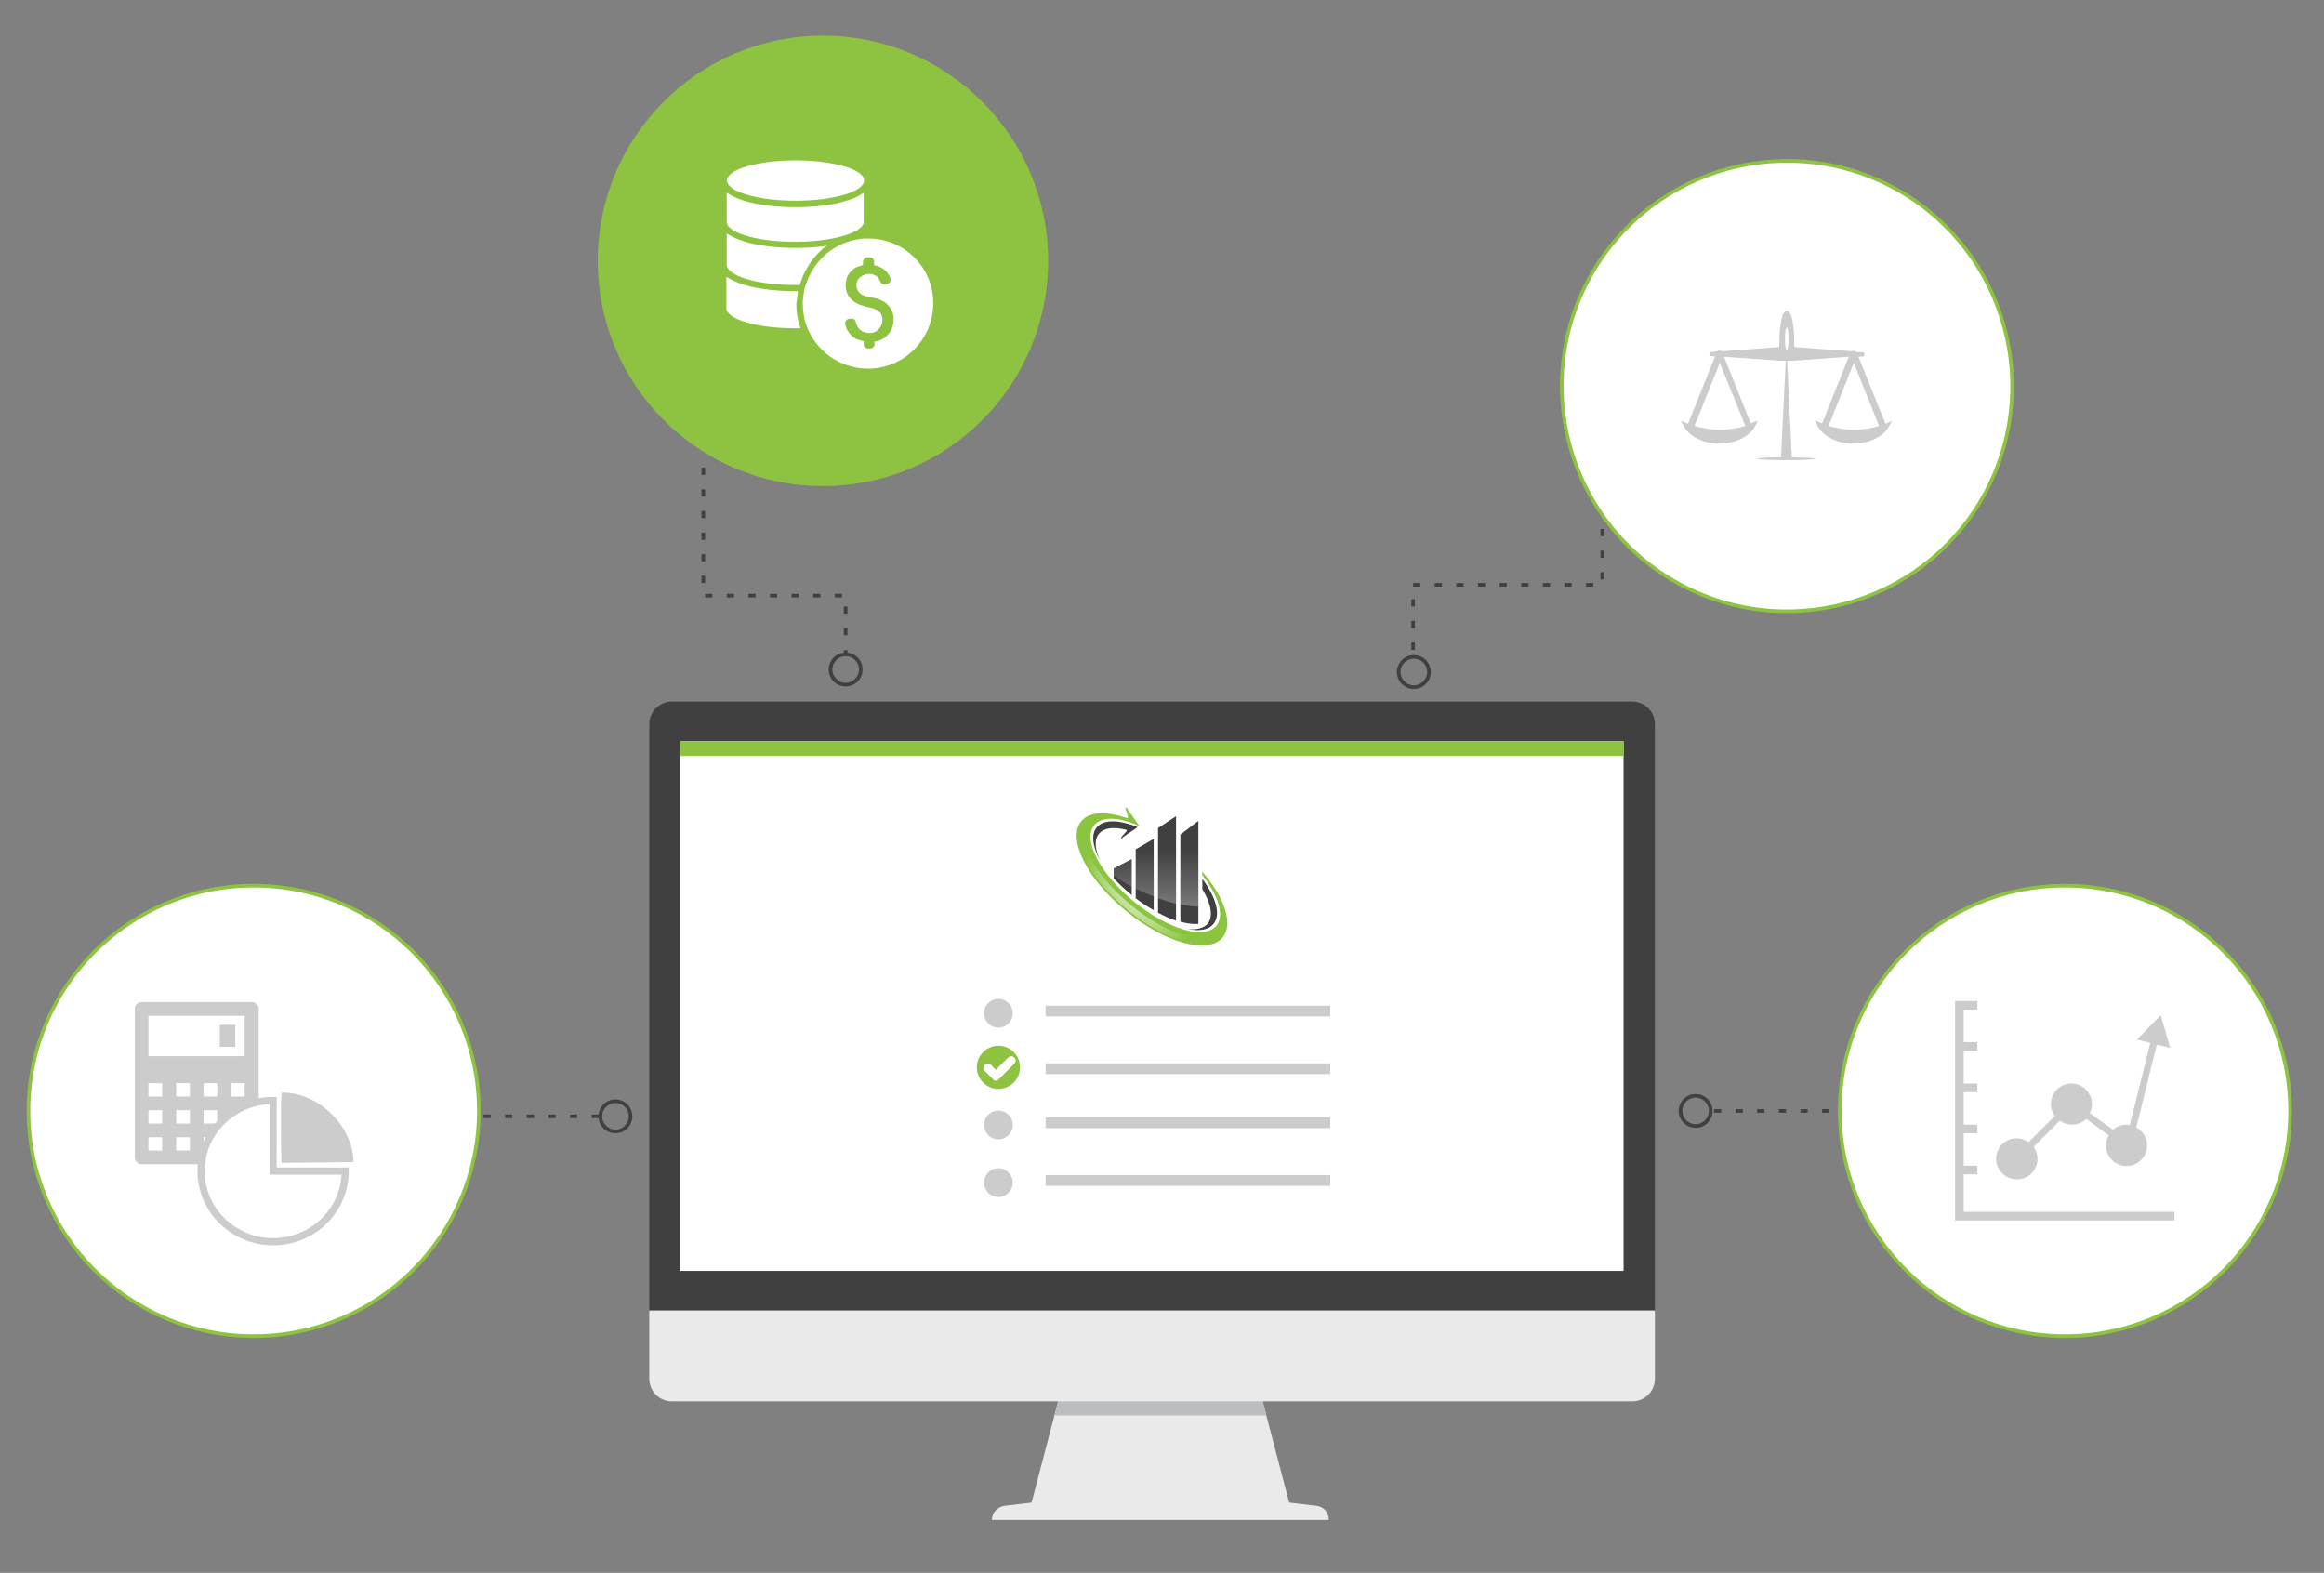 <?xml version="1.0" encoding="utf-8"?>
<!-- Generator: Adobe Illustrator 21.0.2, SVG Export Plug-In . SVG Version: 6.00 Build 0)  -->
<svg version="1.1" id="objects" xmlns="http://www.w3.org/2000/svg" xmlns:xlink="http://www.w3.org/1999/xlink" x="0px" y="0px"
	 viewBox="0 0 645 436.5" style="enable-background:new 0 0 645 436.5;" xml:space="preserve">
<rect x="0" y="0" width="645" height="436.5" fill="#808080" stroke="none"/>
<style type="text/css">
	.st0{fill:#FFFFFF;stroke:#8DC340;stroke-miterlimit:10;}
	.st1{fill:#EAEAEA;}
	.st2{fill:#BBBDBF;}
	.st3{fill:#404040;}
	.st4{fill:#FFFFFF;}
	.st5{fill:#8DC340;}
	.st6{fill:#CCCCCC;}
	.st7{fill:#FFFFFF;stroke:#CCCCCC;stroke-width:2;stroke-miterlimit:10;}
	.st8{fill:#8BC53F;}
	.st9{fill:url(#SVGID_1_);}
	.st10{fill:#404041;}
	.st11{fill:url(#SVGID_2_);}
</style>
<path class="st0" d="M527.2,53c29.9,17.3,40.1,55.5,22.9,85.4c-17.3,29.9-55.5,40.1-85.4,22.9c-29.9-17.3-40.1-55.5-22.9-85.4
	C459.1,46,497.3,35.8,527.2,53z"/>
<path class="st1" d="M275.3,421.8c0-2,1.5-3.6,3.4-3.9l7.6-0.9l7.6-29h56.3l7.6,29l7.6,0.9c2,0.2,3.4,1.9,3.4,3.9H275.3z"/>
<polygon class="st2" points="292.7,392.8 293.9,388 350.3,388 351.5,392.8 "/>
<path class="st3" d="M180.2,363.8V201c0-3.5,2.8-6.3,6.3-6.3H453c3.5,0,6.3,2.8,6.3,6.3v162.7H180.2z"/>
<path class="st1" d="M453,388.9H186.5c-3.5,0-6.3-2.8-6.3-6.3v-18.9h279.1v18.9C459.3,386.1,456.5,388.9,453,388.9z"/>
<rect x="188.8" y="205.7" class="st4" width="261.8" height="147"/>
<rect x="188.8" y="205.7" class="st5" width="261.8" height="4.1"/>
<circle class="st5" cx="228.4" cy="72.4" r="62.5"/>
<path class="st0" d="M635.6,308.3c0,34.5-28,62.5-62.5,62.5c-34.5,0-62.5-28-62.5-62.5c0-34.5,28-62.5,62.5-62.5
	C607.6,245.8,635.6,273.8,635.6,308.3z"/>
<path class="st0" d="M7.9,308.3c0-34.5,28-62.5,62.5-62.5c34.5,0,62.5,28,62.5,62.5c0,34.5-28,62.5-62.5,62.5
	C35.9,370.8,7.9,342.8,7.9,308.3z"/>
<path class="st3" d="M195.7,131.8h-1v-2h1V131.8L195.7,131.8z M234.2,181.2v-0.8h1v0.8L234.2,181.2z M235.2,176.3h-1v-2h1V176.3
	L235.2,176.3z M235.2,170.3h-1v-2h1V170.3L235.2,170.3z M233.7,164.8v1h-2v-1H233.7L233.7,164.8z M227.7,164.8v1h-2v-1H227.7
	L227.7,164.8z M221.7,164.8v1h-2v-1H221.7L221.7,164.8z M215.7,164.8v1h-2v-1H215.7L215.7,164.8z M209.7,164.8v1h-2v-1H209.7
	L209.7,164.8z M203.7,164.8v1h-2v-1H203.7L203.7,164.8z M197.7,164.8v1h-2v-1H197.7L197.7,164.8z M195.7,161.8h-1v-2h1V161.8
	L195.7,161.8z M195.7,155.8h-1v-2h1V155.8L195.7,155.8z M195.7,149.8h-1v-2h1V149.8L195.7,149.8z M195.7,143.8h-1v-2h1V143.8
	L195.7,143.8z M195.7,137.8h-1v-2h1V137.8z"/>
<path class="st3" d="M392.7,180.3h-1v-2h1V180.3L392.7,180.3z M392.7,174.3h-1v-2h1V174.3L392.7,174.3z M392.7,168.3h-1v-2h1V168.3
	L392.7,168.3z M392.2,162.8v-1h2v1H392.2L392.2,162.8z M398.2,162.8v-1h2v1H398.2L398.2,162.8z M404.2,162.8v-1h2v1H404.2
	L404.2,162.8z M410.2,162.8v-1h2v1H410.2L410.2,162.8z M416.2,162.8v-1h2v1H416.2L416.2,162.8z M422.2,162.8v-1h2v1H422.2
	L422.2,162.8z M428.2,162.8v-1h2v1H428.2L428.2,162.8z M434.2,162.8v-1h2v1H434.2L434.2,162.8z M440.2,162.8v-1h2v1H440.2
	L440.2,162.8z M445.2,160.8h-1v-2h1V160.8L445.2,160.8z M445.2,154.8h-1v-2h1V154.8L445.2,154.8z M445.2,148.8h-1v-2h1V148.8
	L445.2,148.8z M392.4,182.8c2.1,0,3.7,1.7,3.7,3.7s-1.7,3.7-3.7,3.7s-3.7-1.7-3.7-3.7S390.3,182.8,392.4,182.8 M392.4,181.8
	c-2.6,0-4.7,2.1-4.7,4.7s2.1,4.7,4.7,4.7s4.7-2.1,4.7-4.7S395,181.8,392.4,181.8L392.4,181.8z"/>
<path class="st3" d="M166.3,310.3h-2.1v-1h2.1L166.3,310.3z M160.2,309.3v1h-2v-1H160.2L160.2,309.3z M154.2,309.3v1h-2v-1H154.2
	L154.2,309.3z M148.2,309.3v1h-2v-1H148.2L148.2,309.3z M142.2,309.3v1h-2v-1H142.2L142.2,309.3z M136.2,309.3v1h-2v-1H136.2
	L136.2,309.3z"/>
<path class="st3" d="M475.7,308.8v-1h2v1H475.7L475.7,308.8z M481.7,308.8v-1h2v1H481.7L481.7,308.8z M487.7,308.8v-1h2v1H487.7
	L487.7,308.8z M493.7,308.8v-1h2v1H493.7L493.7,308.8z M499.7,308.8v-1h2v1H499.7L499.7,308.8z M505.7,308.8v-1h2v1H505.7
	L505.7,308.8z"/>
<g>
	<path class="st4" d="M221.5,80.8c-0.2,0-0.5,0-0.8,0c-5.3,0-10.2-0.6-14-1.7c-1.9-0.6-3.5-1.3-4.6-2c-0.2-0.1-0.3-0.2-0.5-0.3v8.7
		c0,3.1,8.5,5.6,19,5.6c0.5,0,1.1,0,1.6,0c-0.8-2.1-1.2-4.4-1.2-6.7C221.2,83.1,221.3,82,221.5,80.8z"/>
	<path class="st4" d="M227,70.3c0.8-0.8,1.6-1.5,2.5-2.1c-2.7,0.4-5.7,0.6-8.7,0.6c-5.3,0-10.2-0.6-14-1.7c-1.9-0.6-3.5-1.3-4.6-2
		c-0.2-0.1-0.3-0.2-0.5-0.3v8.7c0,0.3,0.1,0.5,0.2,0.7c1.2,2.8,9.2,4.9,18.9,4.9c0.4,0,0.8,0,1.2,0c0.2-0.8,0.5-1.6,0.8-2.4
		c0.4-0.9,0.8-1.7,1.3-2.5C224.9,72.7,225.9,71.5,227,70.3z"/>
	<path class="st4" d="M220.8,57.5c-5.3,0-10.2-0.6-14-1.7c-1.9-0.6-3.5-1.3-4.6-2c-0.2-0.1-0.3-0.2-0.5-0.3v8c0,0.2,0.1,0.5,0.1,0.7
		c1.2,2.8,9.2,4.9,18.9,4.9c9.7,0,17.7-2.2,18.9-4.9c0.1-0.2,0.1-0.5,0.1-0.7v-8c-0.1,0.1-0.3,0.2-0.5,0.3c-1.1,0.8-2.7,1.5-4.6,2
		C231,56.9,226,57.5,220.8,57.5z"/>
	<path class="st4" d="M239.8,50.1c0-0.3-0.1-0.6-0.2-0.9c-0.2-0.3-0.4-0.6-0.8-0.9c-2.5-2.2-9.7-3.8-18-3.8s-15.5,1.6-18,3.8
		c-0.3,0.3-0.6,0.6-0.8,0.9c-0.2,0.3-0.2,0.6-0.2,0.9c0,3.1,8.5,5.6,19,5.6C231.3,55.7,239.8,53.2,239.8,50.1z"/>
	<path class="st4" d="M241.6,66.2c-0.2,0-0.4,0-0.6,0c-0.1,0-0.2,0-0.3,0c-0.3,0-0.6,0-0.9,0c-5.7,0.4-10.6,3.4-13.7,7.8
		c-1,1.5-1.8,3.1-2.4,4.8c-0.1,0.3-0.2,0.6-0.3,0.9c-0.1,0.3-0.1,0.6-0.2,0.9c-0.2,1.2-0.4,2.4-0.4,3.6c0,2.3,0.4,4.6,1.2,6.6
		c2.6,6.7,9.2,11.5,16.9,11.5c10,0,18.1-8.1,18.1-18.1C259.1,74.5,251.3,66.5,241.6,66.2L241.6,66.2z M246.3,93
		c-0.9,1-2.1,1.6-3.6,1.8v0.7c0,0.7-0.5,1.2-1.2,1.2h-0.6c-0.7,0-1.2-0.5-1.2-1.2v-0.8c-0.8-0.2-1.5-0.4-2.2-0.7
		c-0.8-0.4-1.5-1.1-2.1-2c-0.4-0.6-0.7-1.3-0.8-2.1c-0.1-0.3,0-0.6,0.1-0.8c0.2-0.3,0.5-0.5,0.8-0.6l0.6-0.1c0.1,0,0.3,0,0.4,0
		c0.5,0.1,0.9,0.4,1,0.9c0.2,0.7,0.4,1.3,0.7,1.7c0.7,0.9,1.8,1.4,3,1.4c0.2,0,0.4,0,0.6,0c0.9-0.1,1.6-0.5,2.2-1.2
		c0.6-0.7,0.9-1.5,0.9-2.4c0-0.8-0.2-1.5-0.6-2c-0.7-0.9-2-1.3-3.1-1.5c-0.5-0.1-1-0.2-1.5-0.4c-0.8-0.2-1.6-0.5-2.4-1
		c-0.8-0.5-1.4-1.1-1.9-1.9c-0.4-0.8-0.7-1.7-0.7-2.7c0-0.1,0-0.2,0-0.3c0-0.3,0.1-0.7,0.1-1c0.1-0.4,0.2-0.7,0.3-1.1
		c0.3-0.7,0.8-1.4,1.5-2c0.4-0.4,0.9-0.7,1.5-0.9c0.4-0.2,0.9-0.3,1.4-0.4v-1c0-0.1,0-0.3,0.1-0.4c0.1-0.4,0.5-0.7,0.9-0.8
		c0.1,0,0.1,0,0.2,0h0.7c0.6,0,1.2,0.5,1.2,1.2v1c1.1,0.2,2,0.6,2.8,1.2c0.8,0.6,1.3,1.4,1.7,2.4c0.3,0.7-0.2,1.5-0.9,1.6l-0.6,0.1
		c-0.6,0.1-1.1-0.3-1.3-0.8c-0.2-0.4-0.4-0.8-0.6-1.1c-0.6-0.6-1.5-1-2.5-1c-0.3,0-0.6,0-0.9,0.1c-0.2,0-0.4,0.1-0.5,0.2
		c-0.5,0.2-0.9,0.5-1.3,0.8c-0.2,0.2-0.3,0.4-0.4,0.5c-0.2,0.4-0.4,0.9-0.4,1.5c0,0.8,0.2,1.4,0.6,1.9c0.4,0.4,0.8,0.8,1.4,1
		c0.7,0.3,1.5,0.5,2.4,0.6c0.8,0.2,1.7,0.3,2.4,0.7c0.8,0.3,1.4,0.8,1.9,1.3c0.5,0.5,0.9,1.1,1.2,1.8c0.3,0.7,0.4,1.4,0.4,2.2
		C248,90.4,247.4,91.9,246.3,93z"/>
</g>
<path class="st6" d="M69.9,278.1H39.3c-1.1,0-1.9,0.8-1.9,1.9v41.2c0,1,0.9,1.9,1.9,1.9h30.6c1.1,0,1.9-0.8,1.9-1.9V280
	C71.8,279,70.9,278.1,69.9,278.1L69.9,278.1z M45,319.3h-3.8v-3.7H45V319.3L45,319.3z M45,311.8h-3.8v-3.7H45V311.8L45,311.8z
	 M45,304.3h-3.8v-3.7H45V304.3L45,304.3z M52.7,319.3h-3.8v-3.7h3.8V319.3L52.7,319.3z M52.7,311.8h-3.8v-3.7h3.8V311.8L52.7,311.8z
	 M52.7,304.3h-3.8v-3.7h3.8V304.3L52.7,304.3z M60.3,319.3h-3.8v-3.7h3.8V319.3L60.3,319.3z M60.3,311.8h-3.8v-3.7h3.8V311.8
	L60.3,311.8z M60.3,304.3h-3.8v-3.7h3.8V304.3L60.3,304.3z M67.9,311.8h-3.8v-3.7h3.8V311.8L67.9,311.8z M67.9,304.3h-3.8v-3.7h3.8
	V304.3L67.9,304.3z M67.9,293.1H41.2v-11.2h26.7V293.1L67.9,293.1z M65.3,284.4v6.1H61v-6.1H65.3L65.3,284.4z"/>
<path class="st7" d="M75.8,325v-19.6c-11.1,0-20,8.8-20,19.6c0,10.8,9,19.6,20,19.6c11.1,0,20-8.8,20-19.6H75.8z"/>
<path class="st6" d="M78.1,322.7l20-0.2c-0.1-9.9-9.5-19.3-19.8-19.3C77.7,303.1,78.1,322.7,78.1,322.7z"/>
<g>
	<path class="st6" d="M559.8,327.3c3.2,0,5.7-2.6,5.7-5.7c0-1.2-0.4-2.4-1.1-3.3l7.3-7.3c0.9,0.7,2.1,1.1,3.3,1.1c1.6,0,3-0.6,4-1.6
		l6.3,4.6c-0.5,0.8-0.8,1.8-0.8,2.8c0,3.2,2.6,5.7,5.7,5.7c3.2,0,5.7-2.6,5.7-5.7c0-2.2-1.2-4-3-5l5.7-23l3.7,0.9l-2.6-9.1l-6.6,6.8
		l3.7,0.9l-5.7,22.8c-0.3,0-0.6-0.1-0.9-0.1c-1.4,0-2.8,0.6-3.8,1.4l-6.4-4.6c0.4-0.8,0.6-1.6,0.6-2.5c0-3.2-2.6-5.7-5.7-5.7
		c-3.2,0-5.7,2.6-5.7,5.7c0,1.2,0.4,2.4,1.1,3.3l-7.3,7.3c-0.9-0.7-2.1-1.1-3.3-1.1c-3.2,0-5.7,2.6-5.7,5.7
		C554,324.7,556.6,327.3,559.8,327.3z"/>
	<polygon class="st6" points="603.5,336.3 603.5,338.7 542.6,338.7 542.6,277.8 548.8,277.8 548.8,280.2 545,280.2 545,289.2 
		548.8,289.2 548.8,291.6 545,291.6 545,300.7 548.8,300.7 548.8,303.1 545,303.1 545,312.1 548.8,312.1 548.8,314.5 545,314.5 
		545,323.5 548.8,323.5 548.8,325.9 545,325.9 545,336.3 	"/>
</g>
<g>
	<g>
		<path class="st6" d="M523.8,117.4c-0.2,0.1-0.3,0.1-0.5,0.2L515.8,99l1.6-0.1v-1.1l-2.2-0.1l-0.1-0.1c-0.1-0.1-0.1-0.1-0.2-0.1
			l-0.3-0.1c-0.1,0-0.2,0-0.3,0l-0.2,0l-0.1,0.1l-16-1.2V96c0-2.3-0.1-9.7-2.1-9.7c-1.9,0-2.1,7.4-2.1,9.7v0.3l-16,1.2l0,0
			c-0.1-0.1-0.1-0.1-0.2-0.1l-0.3-0.1c-0.1,0-0.2,0-0.2,0h-0.2l-0.2,0.2l-2,0.2v1.1l1.3,0.1l-7.5,18.7c-0.2-0.1-0.4-0.1-0.5-0.2
			l-1.5-0.7l0.7,1.4c1.5,3,5.5,5,10,5c4.5,0,8.5-2,10-5l0.7-1.4l-1.5,0.6c-0.2,0.1-0.4,0.1-0.5,0.2l-7.4-18.5l15.4,1.1
			c1,0,1.5,0,1.7,0l-1.3,26.8c-3.8,0-6.6,0.2-6.6,0.4c0,0.2,3.6,0.4,8.1,0.4c4.5,0,8.1-0.2,8.1-0.4c0-0.2-2.9-0.3-6.6-0.4l-1.3-26.8
			c0.2,0,0.7,0,1.7,0l15.4-1.1l-7.4,18.5c-0.2-0.1-0.4-0.1-0.5-0.2l-1.5-0.6l0.7,1.4c1.5,3,5.5,5,10,5c4.5,0,8.5-2,10-5l0.7-1.4
			L523.8,117.4z M484.4,118.2c-4.5,1.4-9.6,1.4-14.1,0l7-17.5L484.4,118.2z M495.9,97.1c-0.3,0-0.5-1.4-0.5-3.1s0.2-3.1,0.5-3.1
			s0.5,1.4,0.5,3.1S496.2,97.1,495.9,97.1z M507.5,118.2l7-17.5l7,17.5C517.1,119.6,511.9,119.6,507.5,118.2z"/>
	</g>
</g>
<g>
	<g>
		<path class="st6" d="M290.2,313.1h79v-3h-79V313.1z M290.2,279.1v3h79v-3H290.2z M290.2,298.1h79v-3h-79V298.1z M290.2,329.1h79
			v-3h-79V329.1z M277.1,277.2c-2.2,0-4,1.8-4,4s1.8,4,4,4c2.2,0,4-1.8,4-4S279.3,277.2,277.1,277.2z M277.1,308.2c-2.2,0-4,1.8-4,4
			c0,2.2,1.8,4,4,4c2.2,0,4-1.8,4-4C281.1,310,279.3,308.2,277.1,308.2z M277.1,324.2c-2.2,0-4,1.8-4,4c0,2.2,1.8,4,4,4
			c2.2,0,4-1.8,4-4C281.1,326,279.3,324.2,277.1,324.2z"/>
	</g>
</g>
<g>
	<path class="st8" d="M333.7,241.9v1c4.5,5.7,6.2,11.2,3.9,14c-3.3,4-13.5,1-22.9-6.7c-9.4-7.7-14.3-17.2-11-21.2
		c2.1-2.5,6.8-2.3,12.4,0.2c0.2-0.2-3.5-4.8-3.3-5c-1.4-0.7,1.2,3.2-0.1,2.8c-5.6-1.9-10.4-1.8-12.6,0.9c-4,4.8,1.5,16,12.4,24.9
		c10.8,8.9,22.8,12.2,26.8,7.4C342.4,256.5,339.9,249.1,333.7,241.9z"/>
	
		<radialGradient id="SVGID_1_" cx="246.315" cy="679.677" r="51.538" gradientTransform="matrix(0.37 0 0 0.37 228.414 -7.192)" gradientUnits="userSpaceOnUse">
		<stop  offset="0" style="stop-color:#FFFFFF"/>
		<stop  offset="1" style="stop-color:#FFFFFF;stop-opacity:0"/>
	</radialGradient>
	<path class="st9" d="M313.9,251.2c-10.3-8.5-15.9-19.1-12.8-24.2c-0.2,0.2-0.4,0.4-0.6,0.6c-4,4.8,1.5,16,12.4,24.9
		c10.8,8.9,22.8,12.2,26.8,7.4c0.2-0.2,0.3-0.5,0.5-0.7C335.6,263.1,324.2,259.7,313.9,251.2z"/>
	<g>
		<path class="st10" d="M309.1,241v2.8c1.4,1.4,2.9,2.9,4.5,4.2c0.2,0.1,0.3,0.3,0.5,0.4v-10L309.1,241z"/>
		<path class="st10" d="M315.2,235.7v13.6c1.7,1.3,3.4,2.4,5,3.3v-19.8L315.2,235.7z"/>
		<path class="st10" d="M321.4,229.8v23.5c1.7,0.9,3.4,1.7,5,2.2v-29L321.4,229.8z"/>
		<path class="st10" d="M327.6,231.6v24.2c1.9,0.5,3.6,0.7,5,0.6v-28.6L327.6,231.6z"/>
	</g>
	<path class="st10" d="M304.4,229.6c-1.7,2-1.1,5.5,1,9.4c-1.5-3.2-1.8-5.9-0.4-7.6c1.4-1.7,4.2-2,7.6-1.1c0.8,0.2-2.1,2.1-1.3,2.5
		c0.1-0.6,4.1-2.8,4.4-3.3C310.6,227.5,306.3,227.3,304.4,229.6z"/>
	<path class="st10" d="M335.2,256.3c-1.1,1.3-3.1,1.8-5.6,1.5c3.2,0.7,5.8,0.3,7.2-1.4c2.1-2.5,0.7-7.4-3.1-12.5v2.9
		C336.1,250.7,336.8,254.3,335.2,256.3z"/>
	
		<linearGradient id="SVGID_2_" gradientUnits="userSpaceOnUse" x1="329.197" y1="303.113" x2="329.197" y2="277.935" gradientTransform="matrix(1 0 0 1 -8.36 -51.468)">
		<stop  offset="5.400000e-03" style="stop-color:#FFFFFF;stop-opacity:0.3"/>
		<stop  offset="0.618" style="stop-color:#FFFFFF;stop-opacity:0"/>
	</linearGradient>
	<path class="st11" d="M309.1,241l5-2.5v7.6c-1.8-1-3.5-2.1-5-3.2V241z M315.2,246.6c0.9,0.5,1.8,0.9,2.8,1.3
		c0.8,0.3,1.5,0.6,2.3,0.9v-16.1l-5,2.9L315.2,246.6L315.2,246.6z M321.4,249.3c1.7,0.6,3.4,1.1,5,1.5v-24.3l-5,3.4V249.3z
		 M327.6,231.6V251c1.7,0.3,3.4,0.6,5,0.6v-23.7L327.6,231.6z"/>
</g>
<path class="st5" d="M277.1,290.2c-3.3,0-6,2.7-6,6c0,3.3,2.7,6,6,6s6-2.7,6-6C283.1,292.9,280.4,290.2,277.1,290.2z M277.2,299.5
	c-0.2,0.2-0.5,0.4-0.8,0.4s-0.6-0.1-0.8-0.4l-2.3-2.3c-0.5-0.5-0.5-1.2,0-1.7c0.5-0.5,1.2-0.5,1.7,0l1.4,1.4l3.4-3.4
	c0.5-0.5,1.2-0.5,1.7,0c0.5,0.5,0.5,1.2,0,1.7L277.2,299.5z"/>
<path class="st3" d="M170.8,306.1c2.1,0,3.7,1.7,3.7,3.7c0,2.1-1.7,3.7-3.7,3.7s-3.7-1.7-3.7-3.7
	C167.1,307.8,168.8,306.1,170.8,306.1 M170.8,305.1c-2.6,0-4.7,2.1-4.7,4.7s2.1,4.7,4.7,4.7s4.7-2.1,4.7-4.7
	S173.4,305.1,170.8,305.1L170.8,305.1z"/>
<path class="st3" d="M234.7,182.1c2.1,0,3.7,1.7,3.7,3.7s-1.7,3.7-3.7,3.7s-3.7-1.7-3.7-3.7S232.7,182.1,234.7,182.1 M234.7,181.1
	c-2.6,0-4.7,2.1-4.7,4.7s2.1,4.7,4.7,4.7s4.7-2.1,4.7-4.7S237.4,181.1,234.7,181.1L234.7,181.1z"/>
<path class="st3" d="M470.6,304.6c2.1,0,3.7,1.7,3.7,3.7s-1.7,3.7-3.7,3.7s-3.7-1.7-3.7-3.7S468.5,304.6,470.6,304.6 M470.6,303.6
	c-2.6,0-4.7,2.1-4.7,4.7s2.1,4.7,4.7,4.7c2.6,0,4.7-2.1,4.7-4.7S473.2,303.6,470.6,303.6L470.6,303.6z"/>
</svg>
